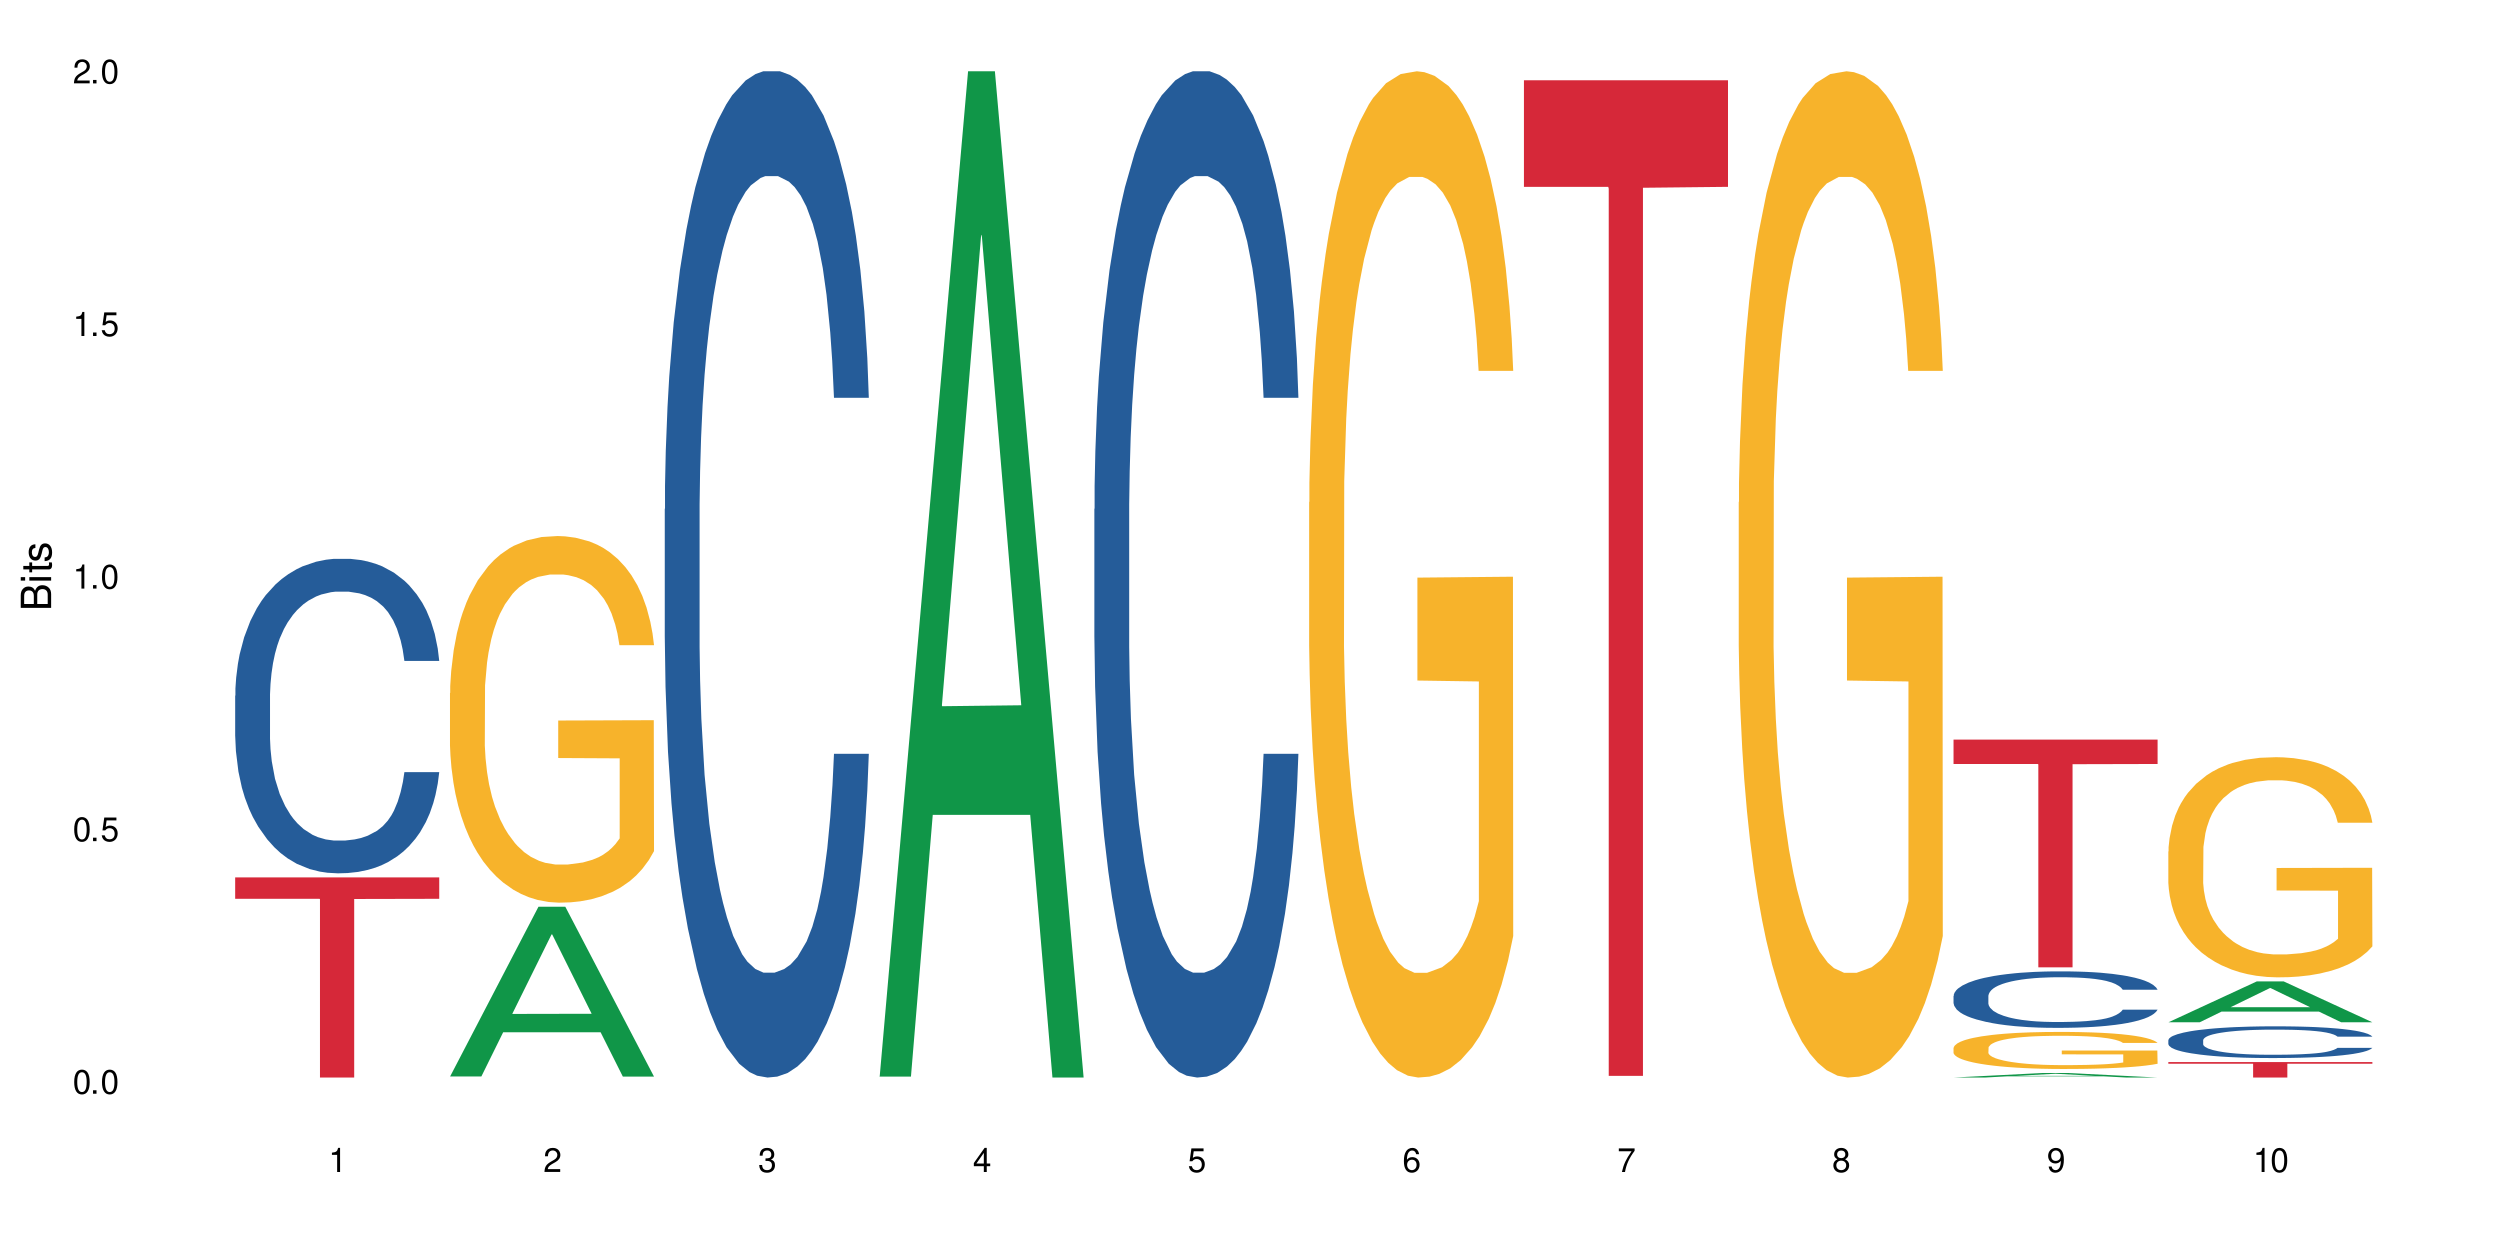 <?xml version="1.0" encoding="UTF-8"?>
<svg xmlns="http://www.w3.org/2000/svg" xmlns:xlink="http://www.w3.org/1999/xlink" width="720" height="360" viewBox="0 0 720 360">
<defs>
<g>
<g id="glyph-0-0">
</g>
<g id="glyph-0-1">
<path d="M 2.641 -6.938 C 2 -6.938 1.422 -6.656 1.078 -6.172 C 0.641 -5.562 0.406 -4.641 0.406 -3.359 C 0.406 -1.016 1.188 0.219 2.641 0.219 C 4.078 0.219 4.859 -1.016 4.859 -3.297 C 4.859 -4.641 4.656 -5.547 4.203 -6.172 C 3.844 -6.656 3.281 -6.938 2.641 -6.938 Z M 2.641 -6.188 C 3.547 -6.188 4 -5.25 4 -3.375 C 4 -1.406 3.562 -0.484 2.625 -0.484 C 1.734 -0.484 1.281 -1.438 1.281 -3.344 C 1.281 -5.25 1.734 -6.188 2.641 -6.188 Z M 2.641 -6.188 "/>
</g>
<g id="glyph-0-2">
<path d="M 1.828 -1 L 0.828 -1 L 0.828 0 L 1.828 0 Z M 1.828 -1 "/>
</g>
<g id="glyph-0-3">
<path d="M 4.562 -6.797 L 1.062 -6.797 L 0.547 -3.094 L 1.328 -3.094 C 1.719 -3.562 2.047 -3.734 2.578 -3.734 C 3.484 -3.734 4.062 -3.109 4.062 -2.094 C 4.062 -1.125 3.484 -0.531 2.578 -0.531 C 1.828 -0.531 1.375 -0.906 1.188 -1.672 L 0.328 -1.672 C 0.453 -1.109 0.547 -0.844 0.75 -0.594 C 1.125 -0.078 1.828 0.219 2.594 0.219 C 3.969 0.219 4.922 -0.781 4.922 -2.219 C 4.922 -3.562 4.031 -4.484 2.719 -4.484 C 2.25 -4.484 1.859 -4.359 1.469 -4.062 L 1.734 -5.969 L 4.562 -5.969 Z M 4.562 -6.797 "/>
</g>
<g id="glyph-0-4">
<path d="M 2.484 -4.938 L 2.484 0 L 3.328 0 L 3.328 -6.938 L 2.766 -6.938 C 2.469 -5.875 2.281 -5.734 0.984 -5.562 L 0.984 -4.938 Z M 2.484 -4.938 "/>
</g>
<g id="glyph-0-5">
<path d="M 4.859 -0.828 L 1.281 -0.828 C 1.359 -1.406 1.672 -1.781 2.5 -2.281 L 3.469 -2.828 C 4.406 -3.344 4.906 -4.062 4.906 -4.906 C 4.906 -5.484 4.672 -6.031 4.266 -6.406 C 3.859 -6.766 3.375 -6.938 2.719 -6.938 C 1.859 -6.938 1.219 -6.625 0.844 -6.031 C 0.609 -5.672 0.5 -5.234 0.484 -4.531 L 1.328 -4.531 C 1.359 -5.016 1.406 -5.281 1.531 -5.516 C 1.75 -5.938 2.188 -6.203 2.703 -6.203 C 3.469 -6.203 4.031 -5.641 4.031 -4.891 C 4.031 -4.344 3.719 -3.859 3.125 -3.516 L 2.234 -3 C 0.812 -2.172 0.406 -1.531 0.328 -0.016 L 4.859 -0.016 Z M 4.859 -0.828 "/>
</g>
<g id="glyph-0-6">
<path d="M 2.125 -3.188 L 2.578 -3.188 C 3.5 -3.188 3.984 -2.766 3.984 -1.922 C 3.984 -1.062 3.469 -0.531 2.594 -0.531 C 1.656 -0.531 1.203 -1 1.156 -2.016 L 0.312 -2.016 C 0.344 -1.453 0.438 -1.094 0.609 -0.781 C 0.953 -0.109 1.625 0.219 2.547 0.219 C 3.953 0.219 4.859 -0.625 4.859 -1.938 C 4.859 -2.828 4.516 -3.297 3.703 -3.594 C 4.344 -3.844 4.656 -4.328 4.656 -5.031 C 4.656 -6.219 3.875 -6.938 2.578 -6.938 C 1.203 -6.938 0.484 -6.172 0.453 -4.703 L 1.297 -4.703 C 1.312 -5.125 1.344 -5.359 1.453 -5.578 C 1.641 -5.969 2.062 -6.203 2.594 -6.203 C 3.344 -6.203 3.797 -5.75 3.797 -5 C 3.797 -4.516 3.609 -4.219 3.25 -4.047 C 3.016 -3.953 2.703 -3.922 2.125 -3.906 Z M 2.125 -3.188 "/>
</g>
<g id="glyph-0-7">
<path d="M 3.141 -1.672 L 3.141 0 L 3.984 0 L 3.984 -1.672 L 4.984 -1.672 L 4.984 -2.438 L 3.984 -2.438 L 3.984 -6.938 L 3.359 -6.938 L 0.266 -2.578 L 0.266 -1.672 Z M 3.141 -2.438 L 1 -2.438 L 3.141 -5.5 Z M 3.141 -2.438 "/>
</g>
<g id="glyph-0-8">
<path d="M 4.781 -5.125 C 4.609 -6.266 3.891 -6.938 2.844 -6.938 C 2.094 -6.938 1.422 -6.578 1.031 -5.953 C 0.594 -5.266 0.406 -4.422 0.406 -3.172 C 0.406 -2 0.578 -1.25 0.984 -0.641 C 1.359 -0.078 1.953 0.219 2.703 0.219 C 3.984 0.219 4.922 -0.75 4.922 -2.094 C 4.922 -3.375 4.062 -4.281 2.844 -4.281 C 2.172 -4.281 1.641 -4.031 1.281 -3.516 C 1.281 -5.234 1.828 -6.188 2.797 -6.188 C 3.391 -6.188 3.797 -5.797 3.938 -5.125 Z M 2.734 -3.531 C 3.547 -3.531 4.062 -2.953 4.062 -2.031 C 4.062 -1.156 3.484 -0.531 2.703 -0.531 C 1.922 -0.531 1.328 -1.188 1.328 -2.078 C 1.328 -2.938 1.906 -3.531 2.734 -3.531 Z M 2.734 -3.531 "/>
</g>
<g id="glyph-0-9">
<path d="M 4.984 -6.797 L 0.438 -6.797 L 0.438 -5.969 L 4.109 -5.969 C 2.5 -3.656 1.828 -2.234 1.328 0 L 2.219 0 C 2.594 -2.172 3.453 -4.047 4.984 -6.094 Z M 4.984 -6.797 "/>
</g>
<g id="glyph-0-10">
<path d="M 3.75 -3.656 C 4.469 -4.094 4.688 -4.438 4.688 -5.078 C 4.688 -6.172 3.844 -6.938 2.641 -6.938 C 1.438 -6.938 0.594 -6.172 0.594 -5.094 C 0.594 -4.438 0.812 -4.094 1.516 -3.656 C 0.734 -3.266 0.359 -2.703 0.359 -1.922 C 0.359 -0.656 1.281 0.219 2.641 0.219 C 3.984 0.219 4.922 -0.656 4.922 -1.922 C 4.922 -2.703 4.531 -3.266 3.75 -3.656 Z M 2.641 -6.188 C 3.359 -6.188 3.812 -5.75 3.812 -5.062 C 3.812 -4.406 3.344 -3.984 2.641 -3.984 C 1.922 -3.984 1.453 -4.406 1.453 -5.078 C 1.453 -5.75 1.922 -6.188 2.641 -6.188 Z M 2.641 -3.266 C 3.484 -3.266 4.062 -2.719 4.062 -1.906 C 4.062 -1.078 3.484 -0.531 2.625 -0.531 C 1.797 -0.531 1.219 -1.094 1.219 -1.906 C 1.219 -2.719 1.781 -3.266 2.641 -3.266 Z M 2.641 -3.266 "/>
</g>
<g id="glyph-0-11">
<path d="M 0.516 -1.578 C 0.672 -0.453 1.406 0.219 2.438 0.219 C 3.188 0.219 3.859 -0.141 4.266 -0.766 C 4.688 -1.453 4.891 -2.297 4.891 -3.547 C 4.891 -4.719 4.703 -5.453 4.312 -6.078 C 3.938 -6.641 3.344 -6.938 2.594 -6.938 C 1.297 -6.938 0.359 -5.969 0.359 -4.625 C 0.359 -3.344 1.234 -2.453 2.453 -2.453 C 3.094 -2.453 3.578 -2.672 4.016 -3.203 C 4 -1.484 3.469 -0.531 2.5 -0.531 C 1.906 -0.531 1.484 -0.906 1.359 -1.578 Z M 2.578 -6.203 C 3.375 -6.203 3.969 -5.531 3.969 -4.641 C 3.969 -3.797 3.391 -3.188 2.547 -3.188 C 1.734 -3.188 1.234 -3.766 1.234 -4.688 C 1.234 -5.562 1.797 -6.203 2.578 -6.203 Z M 2.578 -6.203 "/>
</g>
<g id="glyph-1-0">
</g>
<g id="glyph-1-1">
<path d="M 0 -0.953 L 0 -4.891 C 0 -5.719 -0.234 -6.344 -0.734 -6.797 C -1.188 -7.234 -1.812 -7.469 -2.5 -7.469 C -3.547 -7.469 -4.188 -7 -4.625 -5.875 C -4.984 -6.688 -5.625 -7.094 -6.531 -7.094 C -7.172 -7.094 -7.734 -6.859 -8.141 -6.391 C -8.562 -5.922 -8.75 -5.344 -8.75 -4.5 L -8.75 -0.953 Z M -4.984 -2.062 L -7.766 -2.062 L -7.766 -4.219 C -7.766 -4.844 -7.688 -5.203 -7.453 -5.5 C -7.219 -5.812 -6.859 -5.969 -6.375 -5.969 C -5.891 -5.969 -5.531 -5.812 -5.297 -5.5 C -5.062 -5.203 -4.984 -4.844 -4.984 -4.219 Z M -0.984 -2.062 L -4 -2.062 L -4 -4.781 C -4 -5.766 -3.438 -6.359 -2.484 -6.359 C -1.547 -6.359 -0.984 -5.766 -0.984 -4.781 Z M -0.984 -2.062 "/>
</g>
<g id="glyph-1-2">
<path d="M -6.281 -1.797 L -6.281 -0.797 L 0 -0.797 L 0 -1.797 Z M -8.75 -1.797 L -8.75 -0.797 L -7.484 -0.797 L -7.484 -1.797 Z M -8.75 -1.797 "/>
</g>
<g id="glyph-1-3">
<path d="M -6.281 -3.047 L -6.281 -2.016 L -8.016 -2.016 L -8.016 -1.016 L -6.281 -1.016 L -6.281 -0.172 L -5.469 -0.172 L -5.469 -1.016 L -0.719 -1.016 C -0.078 -1.016 0.281 -1.453 0.281 -2.234 C 0.281 -2.5 0.25 -2.719 0.188 -3.047 L -0.641 -3.047 C -0.609 -2.906 -0.594 -2.766 -0.594 -2.562 C -0.594 -2.141 -0.719 -2.016 -1.156 -2.016 L -5.469 -2.016 L -5.469 -3.047 Z M -6.281 -3.047 "/>
</g>
<g id="glyph-1-4">
<path d="M -4.531 -5.25 C -5.766 -5.25 -6.469 -4.422 -6.469 -2.969 C -6.469 -1.516 -5.719 -0.562 -4.547 -0.562 C -3.562 -0.562 -3.094 -1.062 -2.734 -2.562 L -2.516 -3.484 C -2.344 -4.188 -2.094 -4.469 -1.641 -4.469 C -1.047 -4.469 -0.641 -3.875 -0.641 -3 C -0.641 -2.453 -0.797 -2 -1.062 -1.75 C -1.25 -1.594 -1.422 -1.531 -1.875 -1.469 L -1.875 -0.406 C -0.422 -0.453 0.281 -1.266 0.281 -2.922 C 0.281 -4.5 -0.5 -5.516 -1.719 -5.516 C -2.656 -5.516 -3.172 -4.984 -3.469 -3.734 L -3.703 -2.766 C -3.891 -1.953 -4.156 -1.609 -4.594 -1.609 C -5.188 -1.609 -5.547 -2.125 -5.547 -2.938 C -5.547 -3.75 -5.203 -4.172 -4.531 -4.203 Z M -4.531 -5.25 "/>
</g>
</g>
</defs>
<rect x="-72" y="-36" width="864" height="432" fill="rgb(100%, 100%, 100%)" fill-opacity="1"/>
<path fill-rule="nonzero" fill="rgb(14.51%, 36.078%, 60%)" fill-opacity="1" d="M 67.73 200.359 L 67.801 200.277 L 67.801 198.289 L 68.02 195.145 L 68.52 191.168 L 69.02 188.438 L 70.312 183.551 L 72.102 178.832 L 73.965 175.191 L 75.328 173.039 L 76.547 171.383 L 79.34 168.32 L 81.133 166.746 L 83.066 165.34 L 85.434 163.93 L 87.152 163.102 L 91.023 161.777 L 93.891 161.199 L 96.113 160.949 L 100.914 160.949 L 103.781 161.281 L 105.859 161.695 L 108.152 162.359 L 110.086 163.102 L 113.457 164.926 L 116.465 167.242 L 117.828 168.566 L 119.977 171.133 L 121.625 173.617 L 122.773 175.77 L 124.062 178.832 L 125.207 182.559 L 126.07 186.781 L 126.5 190.34 L 116.465 190.34 L 115.965 187.031 L 115.391 184.465 L 114.316 181.07 L 113.238 178.668 L 111.734 176.266 L 110.375 174.695 L 108.512 173.121 L 106.863 172.129 L 105.141 171.383 L 103.492 170.887 L 100.34 170.391 L 96.684 170.391 L 95.324 170.555 L 92.527 171.215 L 91.023 171.797 L 88.871 172.957 L 87.367 174.031 L 85.578 175.688 L 84.359 177.094 L 82.852 179.246 L 81.777 181.152 L 80.559 183.883 L 79.844 185.953 L 79.199 188.27 L 78.625 191.004 L 78.195 193.902 L 77.906 196.965 L 77.766 199.945 L 77.766 212.777 L 77.906 215.758 L 78.266 219.234 L 79.199 224.285 L 80.559 228.672 L 82.137 232.148 L 83.641 234.633 L 84.5 235.793 L 85.648 237.117 L 87.441 238.773 L 90.02 240.43 L 91.523 241.09 L 93.816 241.754 L 96.184 242.082 L 99.336 242.082 L 102.133 241.754 L 103.996 241.34 L 105.93 240.676 L 108.582 239.27 L 110.23 237.945 L 111.664 236.371 L 112.738 234.797 L 113.457 233.473 L 114.531 230.906 L 115.391 228.094 L 116.035 225.195 L 116.465 222.379 L 126.5 222.379 L 126.07 225.691 L 125.422 228.922 L 124.777 231.32 L 123.777 234.219 L 122.629 236.785 L 120.98 239.684 L 119.617 241.586 L 117.828 243.656 L 116.18 245.23 L 114.387 246.637 L 111.734 248.293 L 110.016 249.121 L 108.152 249.867 L 105.93 250.527 L 103.137 251.109 L 100.125 251.438 L 97.328 251.523 L 94.32 251.355 L 92.098 251.023 L 89.16 250.281 L 85.504 248.789 L 82.852 247.215 L 80.773 245.645 L 78.984 243.988 L 76.977 241.754 L 74.395 238.109 L 72.82 235.297 L 71.746 232.977 L 70.527 229.75 L 69.664 226.852 L 68.664 222.215 L 67.945 216.336 L 67.73 211.785 Z M 67.73 200.359 "/>
<path fill-rule="nonzero" fill="rgb(83.922%, 15.686%, 22.353%)" fill-opacity="1" d="M 67.73 252.688 L 126.5 252.688 L 126.5 258.855 L 102.008 258.91 L 102.008 310.332 L 92.152 310.332 L 92.152 258.965 L 92.008 258.855 L 67.73 258.855 Z M 67.73 252.688 "/>
<path fill-rule="nonzero" fill="rgb(6.275%, 58.824%, 28.235%)" fill-opacity="1" d="M 129.594 310.023 L 129.656 309.977 L 155.082 261.133 L 162.805 261.133 L 188.359 310.07 L 179.383 310.07 L 172.977 297.297 L 144.91 297.297 L 138.633 310.023 L 129.594 310.023 L 147.613 292.012 L 170.402 291.965 L 159.039 269.129 L 158.914 269.082 L 158.789 269.223 L 147.547 291.965 L 147.613 292.012 Z M 129.594 310.023 "/>
<path fill-rule="nonzero" fill="rgb(96.863%, 70.196%, 16.863%)" fill-opacity="1" d="M 129.594 199.602 L 129.664 199.508 L 129.664 197.578 L 129.949 193.238 L 130.668 187.262 L 131.598 182.34 L 132.602 178.484 L 133.246 176.461 L 134.32 173.566 L 135.254 171.445 L 137.617 167.105 L 140.629 163.055 L 142.277 161.32 L 144.141 159.68 L 146.793 157.848 L 148.012 157.172 L 151.738 155.629 L 155.965 154.664 L 160.625 154.375 L 162.773 154.473 L 165.711 154.859 L 169.727 155.918 L 172.02 156.883 L 173.812 157.848 L 175.676 159.102 L 177.969 161.031 L 180.117 163.344 L 181.836 165.66 L 183.559 168.551 L 184.992 171.637 L 186.211 175.012 L 187.285 179.062 L 187.93 182.438 L 188.359 185.812 L 178.398 185.812 L 177.824 182.438 L 177.18 179.836 L 176.105 176.652 L 175.031 174.336 L 173.953 172.504 L 171.949 170 L 170.227 168.457 L 168.078 167.105 L 166 166.238 L 163.633 165.66 L 162.199 165.465 L 158.402 165.465 L 154.961 166.141 L 152.957 166.914 L 151.523 167.684 L 149.516 169.129 L 148.297 170.289 L 147.582 171.059 L 145.43 174.047 L 143.996 176.75 L 143.207 178.582 L 142.207 181.473 L 141.488 184.078 L 140.699 187.934 L 140.27 190.828 L 139.695 197.387 L 139.625 214.742 L 139.84 218.406 L 140.27 222.359 L 140.844 225.832 L 141.703 229.496 L 142.562 232.293 L 144.07 236.055 L 145.359 238.562 L 146.363 240.203 L 148.297 242.805 L 149.086 243.672 L 150.949 245.41 L 152.883 246.758 L 155.25 247.914 L 157.039 248.496 L 159.906 248.977 L 163.562 248.977 L 167.863 248.398 L 170.586 247.625 L 172.449 246.855 L 173.668 246.18 L 175.172 245.121 L 176.246 244.156 L 177.25 243.094 L 178.469 241.453 L 178.469 218.406 L 160.766 218.312 L 160.766 207.512 L 188.289 207.414 L 188.359 245.121 L 186.855 247.723 L 184.992 250.23 L 183.199 252.16 L 181.336 253.797 L 178.684 255.629 L 176.535 256.789 L 173.238 258.137 L 170.227 259.004 L 167.074 259.586 L 164.277 259.875 L 160.984 259.969 L 158.043 259.777 L 154.891 259.199 L 152.383 258.426 L 150.09 257.461 L 147.797 256.211 L 144.93 254.184 L 143.066 252.543 L 141.129 250.52 L 139.195 248.109 L 137.477 245.504 L 136.328 243.48 L 135.184 241.164 L 133.965 238.273 L 132.816 234.992 L 131.957 232.004 L 131.168 228.629 L 130.594 225.445 L 130.023 221.109 L 129.734 217.637 L 129.594 214.648 Z M 129.594 199.602 "/>
<path fill-rule="nonzero" fill="rgb(14.51%, 36.078%, 60%)" fill-opacity="1" d="M 191.453 146.621 L 191.523 146.355 L 191.523 140 L 191.738 129.934 L 192.242 117.215 L 192.742 108.477 L 194.031 92.844 L 195.824 77.746 L 197.688 66.09 L 199.051 59.203 L 200.27 53.902 L 203.062 44.102 L 204.855 39.07 L 206.789 34.566 L 209.156 30.062 L 210.875 27.414 L 214.746 23.176 L 217.613 21.32 L 219.832 20.527 L 224.637 20.527 L 227.5 21.586 L 229.582 22.91 L 231.875 25.031 L 233.809 27.414 L 237.176 33.242 L 240.188 40.66 L 241.547 44.898 L 243.699 53.109 L 245.348 61.055 L 246.492 67.945 L 247.785 77.746 L 248.93 89.668 L 249.789 103.176 L 250.219 114.566 L 240.188 114.566 L 239.684 103.973 L 239.113 95.758 L 238.035 84.898 L 236.961 77.215 L 235.457 69.535 L 234.094 64.5 L 232.23 59.469 L 230.582 56.289 L 228.863 53.902 L 227.215 52.316 L 224.062 50.727 L 220.406 50.727 L 219.043 51.254 L 216.25 53.375 L 214.746 55.23 L 212.594 58.938 L 211.09 62.383 L 209.297 67.68 L 208.078 72.184 L 206.574 79.07 L 205.5 85.164 L 204.281 93.906 L 203.566 100.527 L 202.918 107.945 L 202.348 116.688 L 201.918 125.957 L 201.629 135.762 L 201.484 145.297 L 201.484 186.355 L 201.629 195.895 L 201.988 207.02 L 202.918 223.18 L 204.281 237.219 L 205.859 248.344 L 207.363 256.293 L 208.223 260 L 209.371 264.238 L 211.16 269.535 L 213.742 274.836 L 215.246 276.953 L 217.539 279.074 L 219.906 280.133 L 223.059 280.133 L 225.852 279.074 L 227.715 277.75 L 229.652 275.629 L 232.305 271.125 L 233.953 266.887 L 235.387 261.855 L 236.461 256.82 L 237.176 252.582 L 238.254 244.371 L 239.113 235.363 L 239.758 226.094 L 240.188 217.086 L 250.219 217.086 L 249.789 227.684 L 249.145 238.012 L 248.5 245.695 L 247.496 254.969 L 246.352 263.18 L 244.703 272.449 L 243.34 278.543 L 241.547 285.168 L 239.898 290.199 L 238.109 294.703 L 235.457 300 L 233.738 302.648 L 231.875 305.035 L 229.652 307.152 L 226.855 309.008 L 223.848 310.066 L 221.051 310.332 L 218.043 309.801 L 215.82 308.742 L 212.883 306.359 L 209.227 301.59 L 206.574 296.559 L 204.496 291.523 L 202.703 286.227 L 200.699 279.074 L 198.117 267.418 L 196.543 258.41 L 195.465 250.992 L 194.246 240.664 L 193.387 231.391 L 192.383 216.555 L 191.668 197.746 L 191.453 183.18 Z M 191.453 146.621 "/>
<path fill-rule="nonzero" fill="rgb(6.275%, 58.824%, 28.235%)" fill-opacity="1" d="M 253.312 310.059 L 253.375 309.789 L 278.805 20.527 L 286.527 20.527 L 312.082 310.332 L 303.102 310.332 L 296.699 234.684 L 268.633 234.684 L 262.355 310.059 L 253.312 310.059 L 271.332 203.391 L 294.125 203.117 L 282.762 67.875 L 282.633 67.602 L 282.508 68.418 L 271.27 203.117 L 271.332 203.391 Z M 253.312 310.059 "/>
<path fill-rule="nonzero" fill="rgb(14.51%, 36.078%, 60%)" fill-opacity="1" d="M 315.176 146.621 L 315.246 146.355 L 315.246 140 L 315.461 129.934 L 315.961 117.215 L 316.465 108.477 L 317.754 92.844 L 319.547 77.746 L 321.41 66.09 L 322.77 59.203 L 323.988 53.902 L 326.785 44.102 L 328.578 39.07 L 330.512 34.566 L 332.875 30.062 L 334.598 27.414 L 338.465 23.176 L 341.332 21.32 L 343.555 20.527 L 348.355 20.527 L 351.223 21.586 L 353.301 22.91 L 355.594 25.031 L 357.531 27.414 L 360.898 33.242 L 363.91 40.66 L 365.27 44.898 L 367.422 53.109 L 369.07 61.055 L 370.215 67.945 L 371.504 77.746 L 372.652 89.668 L 373.512 103.176 L 373.941 114.566 L 363.91 114.566 L 363.406 103.973 L 362.832 95.758 L 361.758 84.898 L 360.684 77.215 L 359.18 69.535 L 357.816 64.5 L 355.953 59.469 L 354.305 56.289 L 352.586 53.902 L 350.938 52.316 L 347.785 50.727 L 344.129 50.727 L 342.766 51.254 L 339.973 53.375 L 338.465 55.23 L 336.316 58.938 L 334.812 62.383 L 333.02 67.68 L 331.801 72.184 L 330.297 79.07 L 329.223 85.164 L 328.004 93.906 L 327.285 100.527 L 326.641 107.945 L 326.066 116.688 L 325.637 125.957 L 325.352 135.762 L 325.207 145.297 L 325.207 186.355 L 325.352 195.895 L 325.711 207.02 L 326.641 223.18 L 328.004 237.219 L 329.578 248.344 L 331.086 256.293 L 331.945 260 L 333.09 264.238 L 334.883 269.535 L 337.465 274.836 L 338.969 276.953 L 341.262 279.074 L 343.625 280.133 L 346.781 280.133 L 349.574 279.074 L 351.438 277.75 L 353.375 275.629 L 356.023 271.125 L 357.672 266.887 L 359.105 261.855 L 360.184 256.82 L 360.898 252.582 L 361.973 244.371 L 362.832 235.363 L 363.48 226.094 L 363.91 217.086 L 373.941 217.086 L 373.512 227.684 L 372.867 238.012 L 372.223 245.695 L 371.219 254.969 L 370.07 263.18 L 368.422 272.449 L 367.062 278.543 L 365.27 285.168 L 363.621 290.199 L 361.832 294.703 L 359.18 300 L 357.457 302.648 L 355.594 305.035 L 353.375 307.152 L 350.578 309.008 L 347.57 310.066 L 344.773 310.332 L 341.762 309.801 L 339.543 308.742 L 336.602 306.359 L 332.949 301.59 L 330.297 296.559 L 328.219 291.523 L 326.426 286.227 L 324.418 279.074 L 321.84 267.418 L 320.262 258.41 L 319.188 250.992 L 317.969 240.664 L 317.109 231.391 L 316.105 216.555 L 315.391 197.746 L 315.176 183.18 Z M 315.176 146.621 "/>
<path fill-rule="nonzero" fill="rgb(96.863%, 70.196%, 16.863%)" fill-opacity="1" d="M 377.035 144.652 L 377.105 144.387 L 377.105 139.094 L 377.395 127.184 L 378.109 110.777 L 379.043 97.277 L 380.047 86.691 L 380.691 81.133 L 381.766 73.195 L 382.695 67.371 L 385.062 55.461 L 388.07 44.348 L 389.719 39.582 L 391.582 35.082 L 394.234 30.055 L 395.453 28.203 L 399.18 23.965 L 403.41 21.32 L 408.066 20.527 L 410.219 20.789 L 413.156 21.848 L 417.168 24.762 L 419.461 27.406 L 421.254 30.055 L 423.117 33.496 L 425.41 38.789 L 427.562 45.141 L 429.281 51.492 L 431 59.43 L 432.434 67.902 L 433.652 77.164 L 434.727 88.281 L 435.375 97.543 L 435.805 106.805 L 425.84 106.805 L 425.27 97.543 L 424.621 90.398 L 423.547 81.664 L 422.473 75.312 L 421.398 70.281 L 419.391 63.402 L 417.672 59.168 L 415.52 55.461 L 413.441 53.078 L 411.078 51.492 L 409.645 50.961 L 405.848 50.961 L 402.406 52.816 L 400.398 54.934 L 398.965 57.051 L 396.961 61.02 L 395.742 64.195 L 395.023 66.312 L 392.875 74.516 L 391.441 81.93 L 390.652 86.957 L 389.648 94.898 L 388.934 102.043 L 388.145 112.629 L 387.715 120.57 L 387.141 138.566 L 387.07 186.207 L 387.285 196.262 L 387.715 207.113 L 388.289 216.641 L 389.148 226.699 L 390.008 234.375 L 391.512 244.695 L 392.801 251.578 L 393.805 256.078 L 395.742 263.223 L 396.527 265.605 L 398.391 270.367 L 400.328 274.074 L 402.691 277.25 L 404.484 278.836 L 407.352 280.16 L 411.008 280.16 L 415.305 278.574 L 418.031 276.457 L 419.895 274.34 L 421.109 272.484 L 422.617 269.574 L 423.691 266.926 L 424.695 264.016 L 425.914 259.516 L 425.914 196.262 L 408.211 195.996 L 408.211 166.355 L 435.73 166.09 L 435.805 269.574 L 434.297 276.719 L 432.434 283.602 L 430.645 288.895 L 428.781 293.395 L 426.129 298.422 L 423.977 301.598 L 420.68 305.305 L 417.672 307.688 L 414.52 309.273 L 411.723 310.066 L 408.426 310.332 L 405.488 309.805 L 402.336 308.215 L 399.824 306.098 L 397.531 303.453 L 395.238 300.012 L 392.371 294.453 L 390.508 289.953 L 388.574 284.395 L 386.641 277.777 L 384.918 270.633 L 383.773 265.074 L 382.625 258.723 L 381.406 250.781 L 380.262 241.785 L 379.398 233.578 L 378.613 224.316 L 378.039 215.582 L 377.465 203.672 L 377.18 194.145 L 377.035 185.941 Z M 377.035 144.652 "/>
<path fill-rule="nonzero" fill="rgb(83.922%, 15.686%, 22.353%)" fill-opacity="1" d="M 438.895 23.117 L 497.664 23.117 L 497.664 53.809 L 473.172 54.078 L 473.172 309.852 L 463.316 309.852 L 463.316 54.348 L 463.176 53.809 L 438.895 53.809 Z M 438.895 23.117 "/>
<path fill-rule="nonzero" fill="rgb(96.863%, 70.196%, 16.863%)" fill-opacity="1" d="M 500.758 144.652 L 500.828 144.387 L 500.828 139.094 L 501.117 127.184 L 501.832 110.777 L 502.766 97.277 L 503.766 86.691 L 504.414 81.133 L 505.488 73.195 L 506.418 67.371 L 508.785 55.461 L 511.793 44.348 L 513.441 39.582 L 515.305 35.082 L 517.957 30.055 L 519.176 28.203 L 522.902 23.965 L 527.133 21.32 L 531.789 20.527 L 533.938 20.789 L 536.879 21.848 L 540.891 24.762 L 543.184 27.406 L 544.977 30.055 L 546.84 33.496 L 549.133 38.789 L 551.281 45.141 L 553.004 51.492 L 554.723 59.43 L 556.156 67.902 L 557.375 77.164 L 558.449 88.281 L 559.094 97.543 L 559.523 106.805 L 549.562 106.805 L 548.988 97.543 L 548.344 90.398 L 547.27 81.664 L 546.195 75.312 L 545.121 70.281 L 543.113 63.402 L 541.395 59.168 L 539.242 55.461 L 537.164 53.078 L 534.801 51.492 L 533.367 50.961 L 529.566 50.961 L 526.129 52.816 L 524.121 54.934 L 522.688 57.051 L 520.68 61.02 L 519.461 64.195 L 518.746 66.312 L 516.598 74.516 L 515.164 81.93 L 514.375 86.957 L 513.371 94.898 L 512.652 102.043 L 511.867 112.629 L 511.438 120.57 L 510.863 138.566 L 510.789 186.207 L 511.004 196.262 L 511.438 207.113 L 512.008 216.641 L 512.867 226.699 L 513.73 234.375 L 515.234 244.695 L 516.523 251.578 L 517.527 256.078 L 519.461 263.223 L 520.25 265.605 L 522.113 270.367 L 524.051 274.074 L 526.414 277.25 L 528.207 278.836 L 531.074 280.16 L 534.727 280.16 L 539.027 278.574 L 541.75 276.457 L 543.613 274.34 L 544.832 272.484 L 546.34 269.574 L 547.414 266.926 L 548.418 264.016 L 549.633 259.516 L 549.633 196.262 L 531.934 195.996 L 531.934 166.355 L 559.453 166.09 L 559.523 269.574 L 558.02 276.719 L 556.156 283.602 L 554.363 288.895 L 552.5 293.395 L 549.852 298.422 L 547.699 301.598 L 544.402 305.305 L 541.395 307.688 L 538.238 309.273 L 535.445 310.066 L 532.148 310.332 L 529.211 309.805 L 526.055 308.215 L 523.547 306.098 L 521.254 303.453 L 518.961 300.012 L 516.094 294.453 L 514.23 289.953 L 512.297 284.395 L 510.359 277.777 L 508.641 270.633 L 507.492 265.074 L 506.348 258.723 L 505.129 250.781 L 503.98 241.785 L 503.121 233.578 L 502.332 224.316 L 501.762 215.582 L 501.188 203.672 L 500.902 194.145 L 500.758 185.941 Z M 500.758 144.652 "/>
<path fill-rule="nonzero" fill="rgb(6.275%, 58.824%, 28.235%)" fill-opacity="1" d="M 562.617 310.332 L 562.68 310.328 L 588.109 309.031 L 595.832 309.031 L 621.387 310.332 L 612.406 310.332 L 606.004 309.992 L 577.938 309.992 L 571.66 310.332 L 562.617 310.332 L 580.637 309.852 L 603.43 309.852 L 592.066 309.242 L 591.938 309.242 L 591.812 309.246 L 580.574 309.852 L 580.637 309.852 Z M 562.617 310.332 "/>
<path fill-rule="nonzero" fill="rgb(14.51%, 36.078%, 60%)" fill-opacity="1" d="M 562.617 286.84 L 562.691 286.824 L 562.691 286.469 L 562.906 285.902 L 563.406 285.191 L 563.906 284.699 L 565.199 283.82 L 566.988 282.973 L 568.852 282.32 L 570.215 281.934 L 571.434 281.637 L 574.227 281.086 L 576.02 280.805 L 577.953 280.551 L 580.32 280.297 L 582.039 280.148 L 585.91 279.91 L 588.777 279.809 L 591 279.762 L 595.801 279.762 L 598.668 279.824 L 600.746 279.898 L 603.039 280.016 L 604.973 280.148 L 608.344 280.477 L 611.352 280.895 L 612.715 281.129 L 614.863 281.59 L 616.512 282.039 L 617.66 282.426 L 618.949 282.973 L 620.098 283.645 L 620.957 284.402 L 621.387 285.039 L 611.352 285.039 L 610.852 284.445 L 610.277 283.984 L 609.203 283.375 L 608.129 282.945 L 606.621 282.512 L 605.262 282.23 L 603.398 281.949 L 601.75 281.77 L 600.027 281.637 L 598.379 281.547 L 595.227 281.457 L 591.57 281.457 L 590.211 281.488 L 587.414 281.605 L 585.91 281.711 L 583.762 281.918 L 582.254 282.113 L 580.465 282.41 L 579.246 282.66 L 577.738 283.047 L 576.664 283.391 L 575.445 283.883 L 574.73 284.254 L 574.086 284.668 L 573.512 285.16 L 573.082 285.68 L 572.793 286.23 L 572.652 286.766 L 572.652 289.07 L 572.793 289.605 L 573.152 290.23 L 574.086 291.137 L 575.445 291.926 L 577.023 292.547 L 578.527 292.996 L 579.387 293.203 L 580.535 293.441 L 582.328 293.738 L 584.906 294.035 L 586.41 294.156 L 588.707 294.273 L 591.07 294.332 L 594.223 294.332 L 597.02 294.273 L 598.883 294.199 L 600.816 294.082 L 603.469 293.828 L 605.117 293.59 L 606.551 293.309 L 607.625 293.023 L 608.344 292.785 L 609.418 292.324 L 610.277 291.82 L 610.922 291.301 L 611.352 290.793 L 621.387 290.793 L 620.957 291.391 L 620.312 291.969 L 619.664 292.398 L 618.664 292.922 L 617.516 293.383 L 615.867 293.902 L 614.504 294.242 L 612.715 294.617 L 611.066 294.898 L 609.273 295.152 L 606.621 295.449 L 604.902 295.598 L 603.039 295.73 L 600.816 295.848 L 598.023 295.953 L 595.012 296.012 L 592.219 296.027 L 589.207 295.996 L 586.984 295.938 L 584.047 295.805 L 580.391 295.539 L 577.738 295.254 L 575.66 294.973 L 573.871 294.676 L 571.863 294.273 L 569.281 293.621 L 567.707 293.113 L 566.633 292.699 L 565.414 292.117 L 564.555 291.598 L 563.551 290.766 L 562.832 289.711 L 562.617 288.891 Z M 562.617 286.84 "/>
<path fill-rule="nonzero" fill="rgb(96.863%, 70.196%, 16.863%)" fill-opacity="1" d="M 562.617 301.762 L 562.691 301.754 L 562.691 301.559 L 562.977 301.121 L 563.691 300.516 L 564.625 300.02 L 565.629 299.629 L 566.273 299.426 L 567.348 299.133 L 568.281 298.918 L 570.645 298.477 L 573.656 298.07 L 575.305 297.895 L 577.168 297.727 L 579.816 297.543 L 581.035 297.473 L 584.762 297.32 L 588.992 297.223 L 593.648 297.191 L 595.801 297.203 L 598.738 297.242 L 602.754 297.348 L 605.047 297.445 L 606.836 297.543 L 608.699 297.668 L 610.992 297.863 L 613.145 298.098 L 614.863 298.332 L 616.586 298.625 L 618.016 298.938 L 619.234 299.277 L 620.312 299.688 L 620.957 300.027 L 621.387 300.371 L 611.426 300.371 L 610.852 300.027 L 610.207 299.766 L 609.129 299.445 L 608.055 299.211 L 606.98 299.023 L 604.973 298.77 L 603.254 298.613 L 601.105 298.477 L 599.023 298.391 L 596.66 298.332 L 595.227 298.312 L 591.43 298.312 L 587.988 298.383 L 585.98 298.457 L 584.547 298.535 L 582.543 298.684 L 581.324 298.801 L 580.605 298.879 L 578.457 299.18 L 577.023 299.453 L 576.234 299.637 L 575.23 299.93 L 574.516 300.195 L 573.727 300.586 L 573.297 300.875 L 572.723 301.539 L 572.652 303.293 L 572.867 303.664 L 573.297 304.062 L 573.871 304.414 L 574.73 304.785 L 575.59 305.066 L 577.094 305.449 L 578.387 305.703 L 579.387 305.867 L 581.324 306.133 L 582.113 306.219 L 583.977 306.395 L 585.91 306.531 L 588.273 306.648 L 590.066 306.707 L 592.934 306.754 L 596.59 306.754 L 600.891 306.695 L 603.613 306.617 L 605.477 306.539 L 606.695 306.473 L 608.199 306.363 L 609.273 306.266 L 610.277 306.16 L 611.496 305.996 L 611.496 303.664 L 593.793 303.656 L 593.793 302.562 L 621.312 302.555 L 621.387 306.363 L 619.879 306.629 L 618.016 306.883 L 616.227 307.078 L 614.363 307.242 L 611.711 307.426 L 609.559 307.543 L 606.266 307.68 L 603.254 307.77 L 600.102 307.828 L 597.305 307.855 L 594.008 307.867 L 591.07 307.848 L 587.918 307.789 L 585.41 307.711 L 583.113 307.613 L 580.82 307.484 L 577.953 307.281 L 576.09 307.117 L 574.156 306.91 L 572.223 306.668 L 570.5 306.402 L 569.355 306.199 L 568.207 305.965 L 566.988 305.672 L 565.844 305.34 L 564.984 305.039 L 564.195 304.699 L 563.621 304.375 L 563.047 303.938 L 562.762 303.586 L 562.617 303.285 Z M 562.617 301.762 "/>
<path fill-rule="nonzero" fill="rgb(83.922%, 15.686%, 22.353%)" fill-opacity="1" d="M 562.617 213.008 L 621.387 213.008 L 621.387 220.027 L 596.895 220.09 L 596.895 278.598 L 587.039 278.598 L 587.039 220.152 L 586.895 220.027 L 562.617 220.027 Z M 562.617 213.008 "/>
<path fill-rule="nonzero" fill="rgb(6.275%, 58.824%, 28.235%)" fill-opacity="1" d="M 624.48 294.414 L 624.543 294.402 L 649.969 282.641 L 657.691 282.641 L 683.246 294.422 L 674.27 294.422 L 667.863 291.348 L 639.797 291.348 L 633.52 294.414 L 624.48 294.414 L 642.5 290.074 L 665.289 290.066 L 653.926 284.566 L 653.801 284.555 L 653.676 284.59 L 642.438 290.066 L 642.5 290.074 Z M 624.48 294.414 "/>
<path fill-rule="nonzero" fill="rgb(14.51%, 36.078%, 60%)" fill-opacity="1" d="M 624.48 299.559 L 624.551 299.551 L 624.551 299.352 L 624.766 299.035 L 625.266 298.633 L 625.77 298.359 L 627.059 297.867 L 628.852 297.391 L 630.715 297.023 L 632.074 296.805 L 633.293 296.641 L 636.09 296.332 L 637.879 296.172 L 639.816 296.031 L 642.18 295.887 L 643.902 295.805 L 647.77 295.672 L 650.637 295.613 L 652.859 295.586 L 657.66 295.586 L 660.527 295.621 L 662.605 295.664 L 664.898 295.73 L 666.836 295.805 L 670.203 295.988 L 673.215 296.223 L 674.574 296.355 L 676.727 296.613 L 678.375 296.863 L 679.52 297.082 L 680.809 297.391 L 681.957 297.766 L 682.816 298.191 L 683.246 298.551 L 673.215 298.551 L 672.711 298.215 L 672.137 297.957 L 671.062 297.617 L 669.988 297.375 L 668.484 297.133 L 667.121 296.973 L 665.258 296.812 L 663.609 296.715 L 661.891 296.641 L 660.242 296.59 L 657.086 296.539 L 653.434 296.539 L 652.07 296.555 L 649.277 296.621 L 647.77 296.68 L 645.621 296.797 L 644.117 296.906 L 642.324 297.074 L 641.105 297.215 L 639.602 297.434 L 638.527 297.625 L 637.309 297.898 L 636.59 298.109 L 635.945 298.34 L 635.371 298.617 L 634.941 298.91 L 634.656 299.219 L 634.512 299.52 L 634.512 300.812 L 634.656 301.113 L 635.016 301.461 L 635.945 301.973 L 637.309 302.414 L 638.883 302.766 L 640.391 303.016 L 641.25 303.133 L 642.395 303.266 L 644.188 303.434 L 646.766 303.598 L 648.273 303.664 L 650.566 303.734 L 652.93 303.766 L 656.086 303.766 L 658.879 303.734 L 660.742 303.691 L 662.68 303.625 L 665.328 303.48 L 666.977 303.348 L 668.41 303.191 L 669.488 303.031 L 670.203 302.898 L 671.277 302.641 L 672.137 302.355 L 672.781 302.062 L 673.215 301.781 L 683.246 301.781 L 682.816 302.113 L 682.172 302.438 L 681.527 302.68 L 680.523 302.973 L 679.375 303.23 L 677.727 303.523 L 676.367 303.715 L 674.574 303.926 L 672.926 304.082 L 671.133 304.227 L 668.484 304.391 L 666.762 304.477 L 664.898 304.551 L 662.68 304.617 L 659.883 304.676 L 656.871 304.711 L 654.078 304.719 L 651.066 304.699 L 648.848 304.668 L 645.906 304.594 L 642.254 304.441 L 639.602 304.285 L 637.523 304.125 L 635.73 303.957 L 633.723 303.734 L 631.145 303.367 L 629.566 303.082 L 628.492 302.848 L 627.273 302.523 L 626.414 302.23 L 625.41 301.762 L 624.695 301.172 L 624.48 300.711 Z M 624.48 299.559 "/>
<path fill-rule="nonzero" fill="rgb(96.863%, 70.196%, 16.863%)" fill-opacity="1" d="M 624.48 245.23 L 624.551 245.172 L 624.551 244.012 L 624.836 241.406 L 625.555 237.816 L 626.484 234.863 L 627.488 232.547 L 628.133 231.332 L 629.207 229.594 L 630.141 228.32 L 632.504 225.715 L 635.516 223.281 L 637.164 222.238 L 639.027 221.254 L 641.68 220.156 L 642.898 219.75 L 646.625 218.824 L 650.852 218.246 L 655.512 218.07 L 657.66 218.129 L 660.598 218.359 L 664.613 218.996 L 666.906 219.574 L 668.699 220.156 L 670.562 220.906 L 672.855 222.066 L 675.004 223.457 L 676.727 224.844 L 678.445 226.582 L 679.879 228.438 L 681.098 230.461 L 682.172 232.895 L 682.816 234.922 L 683.246 236.949 L 673.285 236.949 L 672.711 234.922 L 672.066 233.359 L 670.992 231.445 L 669.918 230.059 L 668.84 228.957 L 666.836 227.453 L 665.113 226.523 L 662.965 225.715 L 660.887 225.191 L 658.52 224.844 L 657.086 224.73 L 653.289 224.73 L 649.848 225.137 L 647.844 225.598 L 646.41 226.062 L 644.402 226.93 L 643.184 227.625 L 642.469 228.09 L 640.316 229.883 L 638.883 231.504 L 638.098 232.605 L 637.094 234.344 L 636.375 235.906 L 635.586 238.223 L 635.156 239.961 L 634.586 243.898 L 634.512 254.32 L 634.727 256.52 L 635.156 258.895 L 635.73 260.98 L 636.59 263.18 L 637.449 264.859 L 638.957 267.117 L 640.246 268.621 L 641.25 269.605 L 643.184 271.172 L 643.973 271.691 L 645.836 272.734 L 647.77 273.543 L 650.137 274.238 L 651.926 274.586 L 654.793 274.875 L 658.449 274.875 L 662.75 274.527 L 665.473 274.066 L 667.336 273.602 L 668.555 273.199 L 670.059 272.559 L 671.133 271.98 L 672.137 271.344 L 673.355 270.359 L 673.355 256.52 L 655.656 256.461 L 655.656 249.977 L 683.176 249.918 L 683.246 272.559 L 681.742 274.125 L 679.879 275.629 L 678.086 276.789 L 676.223 277.773 L 673.57 278.871 L 671.422 279.566 L 668.125 280.379 L 665.113 280.898 L 661.961 281.246 L 659.168 281.422 L 655.871 281.477 L 652.93 281.363 L 649.777 281.016 L 647.27 280.551 L 644.977 279.973 L 642.684 279.219 L 639.816 278.004 L 637.953 277.02 L 636.016 275.805 L 634.082 274.355 L 632.363 272.793 L 631.215 271.574 L 630.07 270.188 L 628.852 268.449 L 627.703 266.48 L 626.844 264.684 L 626.055 262.66 L 625.48 260.746 L 624.91 258.141 L 624.621 256.059 L 624.48 254.262 Z M 624.48 245.23 "/>
<path fill-rule="nonzero" fill="rgb(83.922%, 15.686%, 22.353%)" fill-opacity="1" d="M 624.48 305.883 L 683.246 305.883 L 683.246 306.359 L 658.754 306.363 L 658.754 310.332 L 648.898 310.332 L 648.898 306.367 L 648.758 306.359 L 624.48 306.359 Z M 624.48 305.883 "/>
<g fill="rgb(0%, 0%, 0%)" fill-opacity="1">
<use xlink:href="#glyph-0-1" x="20.965" y="314.993"/>
<use xlink:href="#glyph-0-2" x="25.965" y="314.993"/>
<use xlink:href="#glyph-0-1" x="28.965" y="314.993"/>
</g>
<g fill="rgb(0%, 0%, 0%)" fill-opacity="1">
<use xlink:href="#glyph-0-1" x="20.965" y="242.251"/>
<use xlink:href="#glyph-0-2" x="25.965" y="242.251"/>
<use xlink:href="#glyph-0-3" x="28.965" y="242.251"/>
</g>
<g fill="rgb(0%, 0%, 0%)" fill-opacity="1">
<use xlink:href="#glyph-0-4" x="20.965" y="169.509"/>
<use xlink:href="#glyph-0-2" x="25.965" y="169.509"/>
<use xlink:href="#glyph-0-1" x="28.965" y="169.509"/>
</g>
<g fill="rgb(0%, 0%, 0%)" fill-opacity="1">
<use xlink:href="#glyph-0-4" x="20.965" y="96.767"/>
<use xlink:href="#glyph-0-2" x="25.965" y="96.767"/>
<use xlink:href="#glyph-0-3" x="28.965" y="96.767"/>
</g>
<g fill="rgb(0%, 0%, 0%)" fill-opacity="1">
<use xlink:href="#glyph-0-5" x="20.965" y="24.024"/>
<use xlink:href="#glyph-0-2" x="25.965" y="24.024"/>
<use xlink:href="#glyph-0-1" x="28.965" y="24.024"/>
</g>
<g fill="rgb(0%, 0%, 0%)" fill-opacity="1">
<use xlink:href="#glyph-0-4" x="94.613" y="337.532"/>
</g>
<g fill="rgb(0%, 0%, 0%)" fill-opacity="1">
<use xlink:href="#glyph-0-5" x="156.477" y="337.532"/>
</g>
<g fill="rgb(0%, 0%, 0%)" fill-opacity="1">
<use xlink:href="#glyph-0-6" x="218.336" y="337.532"/>
</g>
<g fill="rgb(0%, 0%, 0%)" fill-opacity="1">
<use xlink:href="#glyph-0-7" x="280.199" y="337.532"/>
</g>
<g fill="rgb(0%, 0%, 0%)" fill-opacity="1">
<use xlink:href="#glyph-0-3" x="342.059" y="337.532"/>
</g>
<g fill="rgb(0%, 0%, 0%)" fill-opacity="1">
<use xlink:href="#glyph-0-8" x="403.918" y="337.532"/>
</g>
<g fill="rgb(0%, 0%, 0%)" fill-opacity="1">
<use xlink:href="#glyph-0-9" x="465.781" y="337.532"/>
</g>
<g fill="rgb(0%, 0%, 0%)" fill-opacity="1">
<use xlink:href="#glyph-0-10" x="527.641" y="337.532"/>
</g>
<g fill="rgb(0%, 0%, 0%)" fill-opacity="1">
<use xlink:href="#glyph-0-11" x="589.5" y="337.532"/>
</g>
<g fill="rgb(0%, 0%, 0%)" fill-opacity="1">
<use xlink:href="#glyph-0-4" x="648.863" y="337.532"/>
<use xlink:href="#glyph-0-1" x="653.863" y="337.532"/>
</g>
<g fill="rgb(0%, 0%, 0%)" fill-opacity="1">
<use xlink:href="#glyph-1-1" x="14.725" y="176.012"/>
<use xlink:href="#glyph-1-2" x="14.725" y="168.012"/>
<use xlink:href="#glyph-1-3" x="14.725" y="165.012"/>
<use xlink:href="#glyph-1-4" x="14.725" y="162.012"/>
</g>
</svg>
